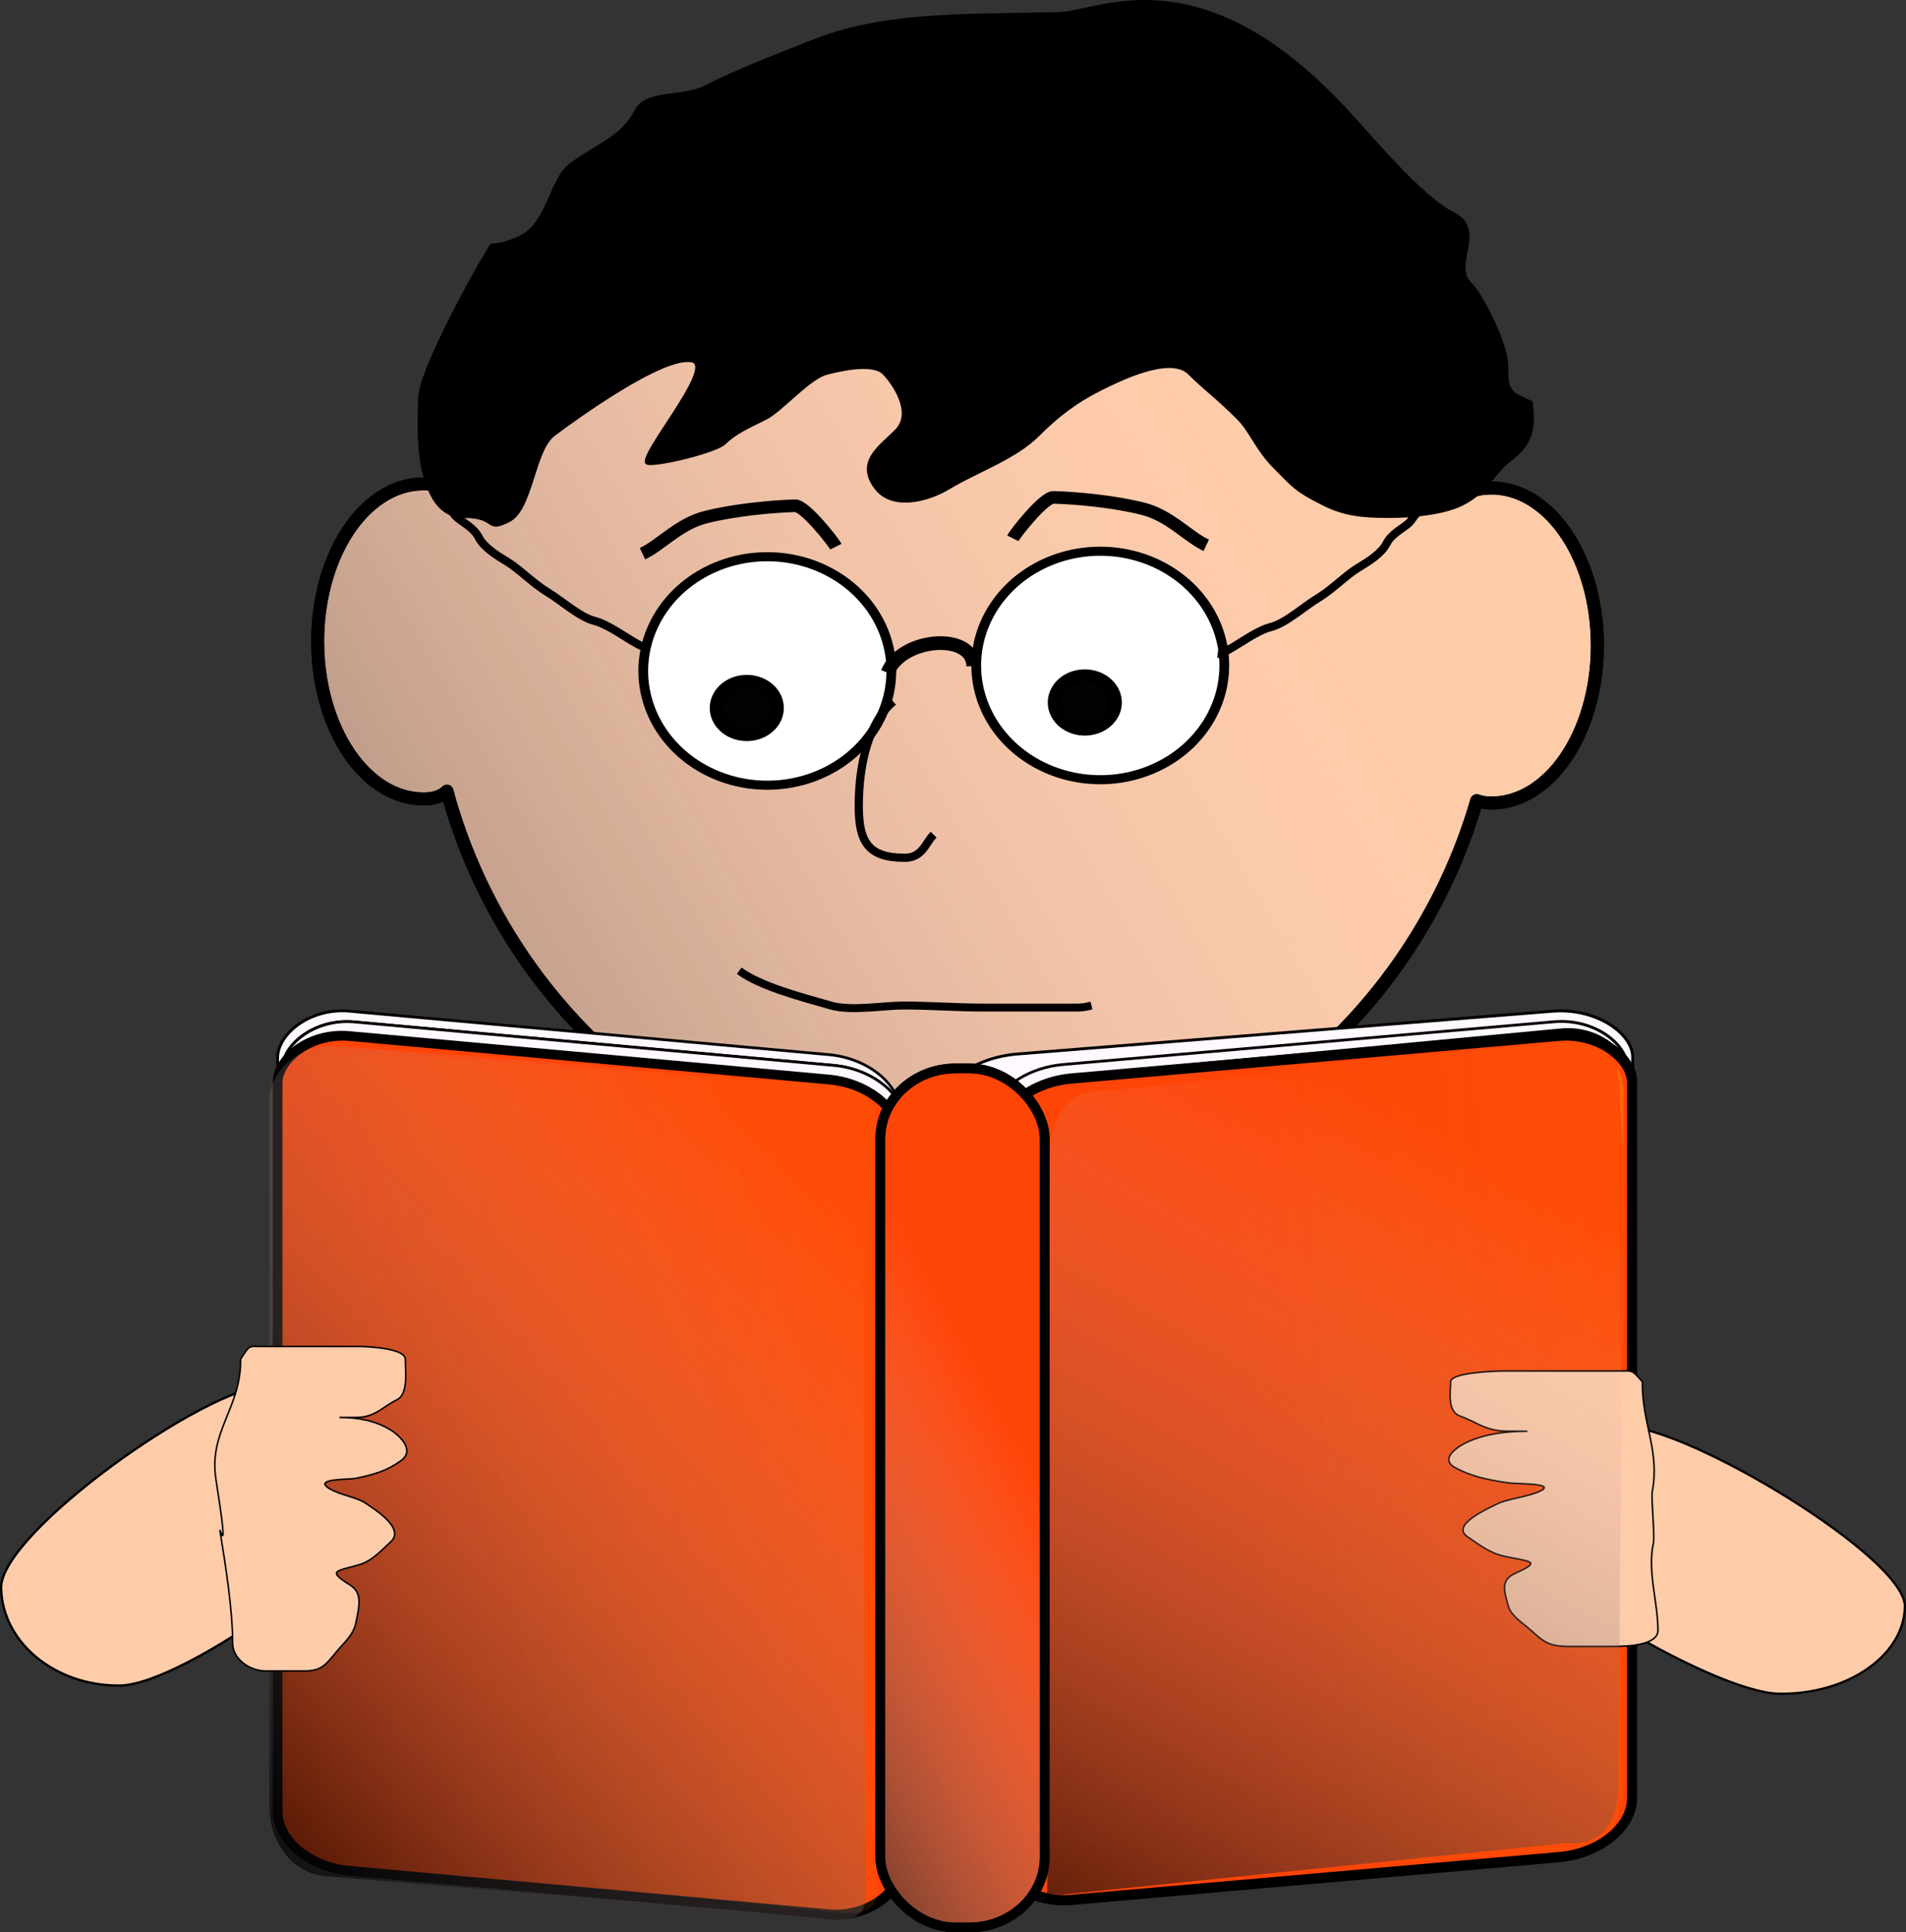 <svg xmlns="http://www.w3.org/2000/svg" xmlns:xlink="http://www.w3.org/1999/xlink" viewBox="0 0 697.67 706.98" version="1.0"><rect x="0" y="0" width="697.67" height="706.98" fill="#333333" stroke="none"/><defs><linearGradient id="a"><stop offset="0" stop-color="#ffae08"/><stop offset=".5" stop-color="#ffa608" stop-opacity=".498"/><stop offset=".5" stop-color="#ff7b08" stop-opacity=".247"/><stop offset=".875" stop-color="#e07608" stop-opacity=".122"/><stop offset=".875" stop-color="#ef7308" stop-opacity=".059"/><stop offset="1" stop-color="#ff7108" stop-opacity="0"/></linearGradient><linearGradient id="b"><stop offset="0"/><stop offset="1" stop-color="#eecac7" stop-opacity="0"/></linearGradient><linearGradient id="d" y2="623.45" xlink:href="#a" gradientUnits="userSpaceOnUse" x2="-123.34" gradientTransform="matrix(1.445 0 0 1.1 53.828 -58.3)" y1="540.54" x1="-471.34"/><linearGradient id="f" y2="636.74" xlink:href="#a" gradientUnits="userSpaceOnUse" x2="-174.11" gradientTransform="matrix(-1.409 -.125 0 1.032 221.36 -43.041)" y1="625.43" x1="-395.14"/><linearGradient id="c" y2="216.4" xlink:href="#b" gradientUnits="userSpaceOnUse" x2="445.86" y1="581.6" x1="-176.79"/><linearGradient id="g" y2="474.42" xlink:href="#b" gradientUnits="userSpaceOnUse" x2="-544.08" gradientTransform="matrix(-1.04 -.092 0 1 -26.694 0)" y1="781.41" x1="-389.44"/><linearGradient id="h" y2="663.93" xlink:href="#b" gradientUnits="userSpaceOnUse" x2="405" y1="747.41" x1="248.87"/><linearGradient id="e" y2="557.22" xlink:href="#b" gradientUnits="userSpaceOnUse" x2="-288.01" gradientTransform="matrix(-1.439 -.134 0 1.105 -58.071 -65.142)" y1="710.21" x1="-85.038"/></defs><g transform="translate(-20.834 -115.88)"><path d="M371.25 152.22l-2.87.06c-87.26 2.28-159.81 62.3-183.13 143.5-1.8-1.95-4.87-2.92-9.81-2.84h-.56c-21.19.8-37.99 26.73-37.76 58.25.24 31.81 17.8 57.35 39.19 57 3.68-.06 6.3-1.07 8.13-2.85 23.11 85.29 100.27 147.55 191.12 146.54 88.1-.99 162.02-61.18 185.82-143.04 1.38.53 3.03.82 4.96.85 21.4.35 38.96-25.19 39.19-57 .23-31.52-16.59-57.45-37.78-58.25h-.56c-2.38-.04-4.3.18-5.88.62C537 211.68 460.79 151.21 371.25 152.22z" stroke-linejoin="round" fill-rule="evenodd" stroke="#000" stroke-linecap="round" stroke-width="4.753" fill="#fca"/><path d="M371.25 152.22l-2.87.06c-87.26 2.28-159.81 62.3-183.13 143.5-1.8-1.95-4.87-2.92-9.81-2.84h-.56c-21.19.8-37.99 26.73-37.76 58.25.24 31.81 17.8 57.35 39.19 57 3.68-.06 6.3-1.07 8.13-2.85 23.11 85.29 100.27 147.55 191.12 146.54 88.1-.99 162.02-61.18 185.82-143.04 1.38.53 3.03.82 4.96.85 21.4.35 38.96-25.19 39.19-57 .23-31.52-16.59-57.45-37.78-58.25h-.56c-2.38-.04-4.3.18-5.88.62C537 211.68 460.79 151.21 371.25 152.22z" stroke-linejoin="round" fill-rule="evenodd" stroke="#000" stroke-linecap="round" stroke-width="4.753" fill="url(#c)"/><path d="M581.35 262.99c.91 8.2 1.06 14.55-7.45 20.96-6.8 5.12-8.48 11.74-17.89 16.46-6.86 3.45-18.74 4.49-26.83 4.49-10.33 0-16.6-.85-23.85-4.49-10.15-5.09-10.74-6.29-17.89-13.47-6.67-6.69-8.73-13.26-13.42-17.96-7.22-7.26-12.56-11.12-17.89-16.47-7.04-7.07-26.58 2.87-32.8 5.99-8.31 4.17-15.25 9.33-22.36 16.46-8.54 8.59-22.47 13.24-32.79 19.46-8.2 4.94-20.97 7.86-26.84 0-7.13-9.55 1.42-14.89 7.46-20.95 6.77-6.81-1.46-17.93-4.47-20.96-4.37-4.38-17.82-.77-20.87 0-6.5 1.63-16.46 13.5-22.37 16.47-6.17 3.1-11.21 5.27-14.9 8.98-3.2 3.21-24.8 8.37-28.33 7.48-4.71-1.18 24.98-35.27 16.4-37.42-10.33-2.59-43.55 21.57-50.68 26.94-7.5 5.65-8.01 27.12-16.4 31.44-8.71 4.49-4.23-1.5-16.4-1.5-9.21 0-12.78-7.92-14.91-16.46-2.08-8.36-1.67-18.09-1.49-26.95.22-10.43 21.66-48.28 22.36-49.39 6.95-11.05-.11-3.55 13.42-8.99 11.44-4.59 11.94-21.33 19.38-26.94 9.37-7.05 19.16-10.04 23.85-19.46 3.93-7.89 17.08-4.83 25.34-8.98 13.25-6.65 24.85-10.88 38.76-16.47 26.46-10.62 53.16-9.62 90.94-10.47 14.68-.35 50.53-21.735 102.86 32.93 10.1 10.55 29.12 34.08 41.74 40.41 11.61 5.83-.89 18.57 5.96 25.45 4.93 4.95 13.42 22.91 13.42 29.94 0 8.56.1 9.92 8.94 13.47z" fill-rule="evenodd" stroke="#000" stroke-width="1.002"/><path d="M86.536 363.71a60.369 59.624 0 11-.881.02" transform="matrix(.752 0 0 .701 235.91 64.622)" stroke-linejoin="round" fill-rule="evenodd" stroke="#000" stroke-linecap="round" stroke-width="4.743" fill="#fff"/><path d="M86.536 363.71a60.369 59.624 0 11-.881.02" transform="matrix(.752 0 0 .701 357.79 62.613)" stroke-linejoin="round" fill-rule="evenodd" stroke="#000" stroke-linecap="round" stroke-width="4.743" fill="#fff"/><path d="M-81.361 450.16a11.179 9.689 0 11-.163 0" transform="matrix(1 0 0 1.004 375.63 -86.77)" stroke-linejoin="round" fill-rule="evenodd" stroke="#000" stroke-linecap="round" stroke-width="4.743" fill="#000300"/><path d="M-81.361 450.16a11.179 9.689 0 11-.163 0" transform="matrix(1 0 0 1.004 499.36 -88.779)" stroke-linejoin="round" fill-rule="evenodd" stroke="#000" stroke-linecap="round" stroke-width="4.743" fill="#000300"/><path d="M256.01 318.46c6.9-3.27 13.36-10.92 23.16-13.38 10.58-2.65 24.08-3.9 32.72-4.16 3.58-.1 14.05 13.25 14.91 14.97M462.36 315.4c-6.9-3.28-13.36-10.92-23.16-13.38-10.58-2.66-24.08-3.91-32.72-4.16-3.59-.11-14.05 13.24-14.91 14.97" stroke="#000" stroke-width="4.61" fill="none"/><path d="M347.82 372.58c-8.67 7.08-12.65 22.28-12.65 38.1 0 13.24 3.42 19.05 16.87 19.05 6.41 0 7.55-5.46 10.54-8.47" stroke="#000" stroke-width="3.006" fill="none"/><path d="M345.71 361.99c5-12.84 31.22-15.01 31.37-2.35" stroke="#000" stroke-width="5.011" fill="none"/><path d="M257.86 352.8c-2.99.4-12.79-8.07-19.38-9.73-5.49-1.38-12.17-7.48-17.14-10.47-5.46-3.29-10.37-8.5-14.91-11.23-3.86-2.33-8.59-5.28-10.43-8.98-1.75-3.52-6.5-5.78-8.2-7.49-1.76-1.77-1.58-3.04-4.47-4.49M466.57 355.05c2.99.39 12.79-8.08 19.38-9.73 5.49-1.38 12.17-7.49 17.14-10.48 5.46-3.29 10.37-8.49 14.91-11.23 3.86-2.32 8.59-5.28 10.43-8.98 1.75-3.51 6.5-5.77 8.2-7.48 1.76-1.77 1.58-3.04 4.47-4.49" stroke="#000" stroke-width="3.006" fill="none"/><path d="M291.41 471.06c7.98 5.8 22.11 9.44 33.54 12.72 7.48 2.15 18.9 0 26.83 0 9.51 0 19.41.75 29.07.75h34.29c2.35 0 3.81-.4 5.21-.75" stroke="#000" stroke-width="2.906" fill="none"/><rect ry="19.481" rx="26.425" transform="skewY(5.178) scale(-.996 1)" height="305.41" width="229.01" y="472.37" x="-351.95" stroke-linejoin="round" fill-rule="evenodd" stroke="#000" stroke-linecap="round" stroke-width="1.015" fill="#fff8ff"/><rect ry="19.481" rx="26.425" transform="skewY(5.178) scale(-.996 1)" height="305.41" width="229.01" y="476.14" x="-353.72" stroke-linejoin="round" fill-rule="evenodd" stroke="#000" stroke-linecap="round" stroke-width="1.015" fill="#fff8ff"/><rect transform="skewY(5.178) scale(-.996 1)" rx="26.425" ry="19.481" height="305.41" width="229.01" y="476.14" x="-353.72" stroke-linejoin="round" fill-rule="evenodd" stroke="#000" stroke-linecap="round" stroke-width="1.015" fill="#fff8ff"/><path d="M120.07 622.66c23.73-.22 43.2 15.84 43.46 35.84s-75.086 73.87-98.814 74.09c-23.727.23-43.196-15.83-43.458-35.83-.258-19.82 74.682-73.58 98.182-74.09" stroke-linejoin="round" fill-rule="evenodd" stroke="#000" stroke-linecap="round" stroke-width=".848" fill="#fca"/><rect transform="skewY(5.178) scale(-.996 1)" rx="26.425" ry="19.481" height="305.41" width="229.01" y="481.47" x="-351.95" stroke-linejoin="round" fill-rule="evenodd" stroke="#000" stroke-linecap="round" stroke-width="3.568" fill="#ff4408"/><path transform="skewY(5.285) scale(-.996 1)" d="M-323.22 482.78l173.71 4.35c13.88 0 25.05 8.41 25.05 18.85v257.81c0 10.44-11.17 18.85-25.05 18.85l-163.98 2.51c-13.88 0-29.54 2.36-29.54-8.08V495.41c0-10.44 5.93-12.63 19.81-12.63z" opacity=".67" fill-rule="evenodd" fill="url(#d)"/><path d="M316.63 511.88L144.4 498.67c-13.82-1.29-24.94 9.12-24.94 19.61V777.3c0 10.49 6.65 23.71 20.47 25l180.43 15.45c13.82 1.29 17.49-.14 17.49-10.63l-1.49-284.47c0-16.48-5.91-9.49-19.73-10.77z" opacity=".67" fill-rule="evenodd" fill="url(#e)"/><path d="M108.91 613.16c.21 17.99-11.813 26.31-9.024 44.03 5.104 32.42 1.004 15.95 1.504 19.04 1.96 12.04 4.6 28.56 4.6 40.81 0 6.1 6.56 10.21 11.96 10.21h14.32c6.03 0 7.74-2.11 11.3-6.5 3.34-4.11 6.6-6.51 7.54-11.13 1.3-6.41 2.43-11.02-2.27-13.91-8.84-5.44-4.33-4.93 3.77-7.42 4.52-1.39 8.12-5.41 11.3-8.35 5.57-5.14-7.32-12.64-9.04-13.91-3.26-2.41-9.43-3.02-13.56-5.56-5.98-3.69 7.16-3.17 9.8-3.71 6.61-1.36 11.56-2.8 16.57-6.5 5.38-3.97-1.13-9.5-3.77-11.13-5.75-3.54-12.14-4.63-18.83-4.63h6.03c7.07 0 9.56-3.79 15.06-6.5 4.21-2.07 3.02-10.52 3.02-14.84 0-3.98-13.95-4.63-16.58-4.63h-36.16c-4.66 0-4.01-.79-7.54 4.63z" fill-rule="evenodd" stroke="#000" stroke-width=".561" fill="#fca"/><rect transform="skewY(-4.57) scale(.997 1)" rx="29.451" ry="19.172" height="300.57" width="255.25" y="532.95" x="365.08" stroke-linejoin="round" fill-rule="evenodd" stroke="#000" stroke-linecap="round" stroke-width="1.063" fill="#fff8ff"/><rect transform="skewY(-4.977) scale(.996 1)" rx="27.057" ry="19.175" height="300.61" width="234.49" y="541.07" x="384.54" stroke-linejoin="round" fill-rule="evenodd" stroke="#000" stroke-linecap="round" stroke-width="1.019" fill="#fff8ff"/><path d="M614.09 637.62c-24.98-.2-45.47 14.11-45.75 31.94-.27 17.83 79.03 65.85 104.01 66.04 24.97.2 45.47-14.11 45.74-31.94.27-17.66-78.61-65.58-103.34-66.04" stroke-linejoin="round" fill-rule="evenodd" stroke="#000" stroke-linecap="round" stroke-width=".822" fill="#fca"/><rect ry="18.996" rx="24.833" transform="skewY(-5.373) scale(.996 1)" height="297.81" width="215.22" y="548.36" x="404.23" stroke-linejoin="round" fill-rule="evenodd" stroke="#000" stroke-linecap="round" stroke-width=".972" fill="#fff8ff"/><rect ry="19.17" rx="26.876" transform="skewY(-5.009) scale(.996 1)" height="300.53" width="232.92" y="546.69" x="387.78" stroke-linejoin="round" fill-rule="evenodd" stroke="#000" stroke-linecap="round" stroke-width="3.766" fill="#ff4408"/><path d="M595.89 496.69l-194.13 18.37c-13.54-1.2.17 8.7.17 18.49l4.47 249.2c0 9.8-10.72 22.37 2.81 23.57l184.45-13.15c12.04-1.79 20.69-7.96 20.69-17.75l.75-256.66c.74-13.52-5.68-20.87-19.21-22.07z" opacity=".67" fill-rule="evenodd" fill="url(#f)"/><path d="M622.02 621.44c-.25 15.26 6.43 25.02 3.63 40.11-.49 2.64.98 16.33.39 18.96-2.28 10.21 1.67 21.47 1.67 31.87 0 5.18-9.92 5.89-16.22 5.89h-16.67c-7.02 0-9.02-1.79-13.17-5.51-3.89-3.49-7.68-5.54-8.77-9.45-1.52-5.45-2.84-9.36 2.63-11.81 10.31-4.62 5.05-4.18-4.39-6.3-5.26-1.18-9.45-4.59-13.16-7.08-6.49-4.37 8.53-10.73 10.53-11.81 3.79-2.04 10.98-2.57 15.8-4.73 6.97-3.12-8.34-2.68-11.41-3.14-7.71-1.16-13.47-2.37-19.31-5.51-6.26-3.38 1.32-8.07 4.39-9.45 6.7-3.01 14.15-3.94 21.94-3.94h-7.02c-8.24 0-11.15-3.21-17.55-5.51-4.9-1.76-3.51-8.93-3.51-12.59 0-3.39 16.25-3.94 19.3-3.94H613.25c5.42 0 4.67-.67 8.77 3.94z" fill-rule="evenodd" stroke="#000" stroke-width=".558" fill="#fca"/><rect rx="27.544" ry="25.744" height="314.29" width="60.148" y="506.79" x="343.07" stroke-linejoin="round" fill-rule="evenodd" stroke="#000" stroke-linecap="round" stroke-width="3.561" fill="#ff4408"/><path d="M600.97 496.91L425 515.06c-14.43-1.27-20.09 12.81-20.09 23.25l-.75 268.24c0 10.45-8.98 1.25 5.46 2.53l185.05-18.9c14.44 1.28 18.6-10.57 18.6-21.02l1.83-242.15c0-10.44.3-28.82-14.13-30.1z" opacity=".67" fill-rule="evenodd" fill="url(#g)"/><rect rx="27.544" ry="25.744" height="314.29" width="60.148" y="506.79" x="343.07" stroke-linejoin="round" fill-rule="evenodd" stroke="#000" stroke-linecap="round" stroke-width="3.561" fill="url(#h)"/></g></svg>